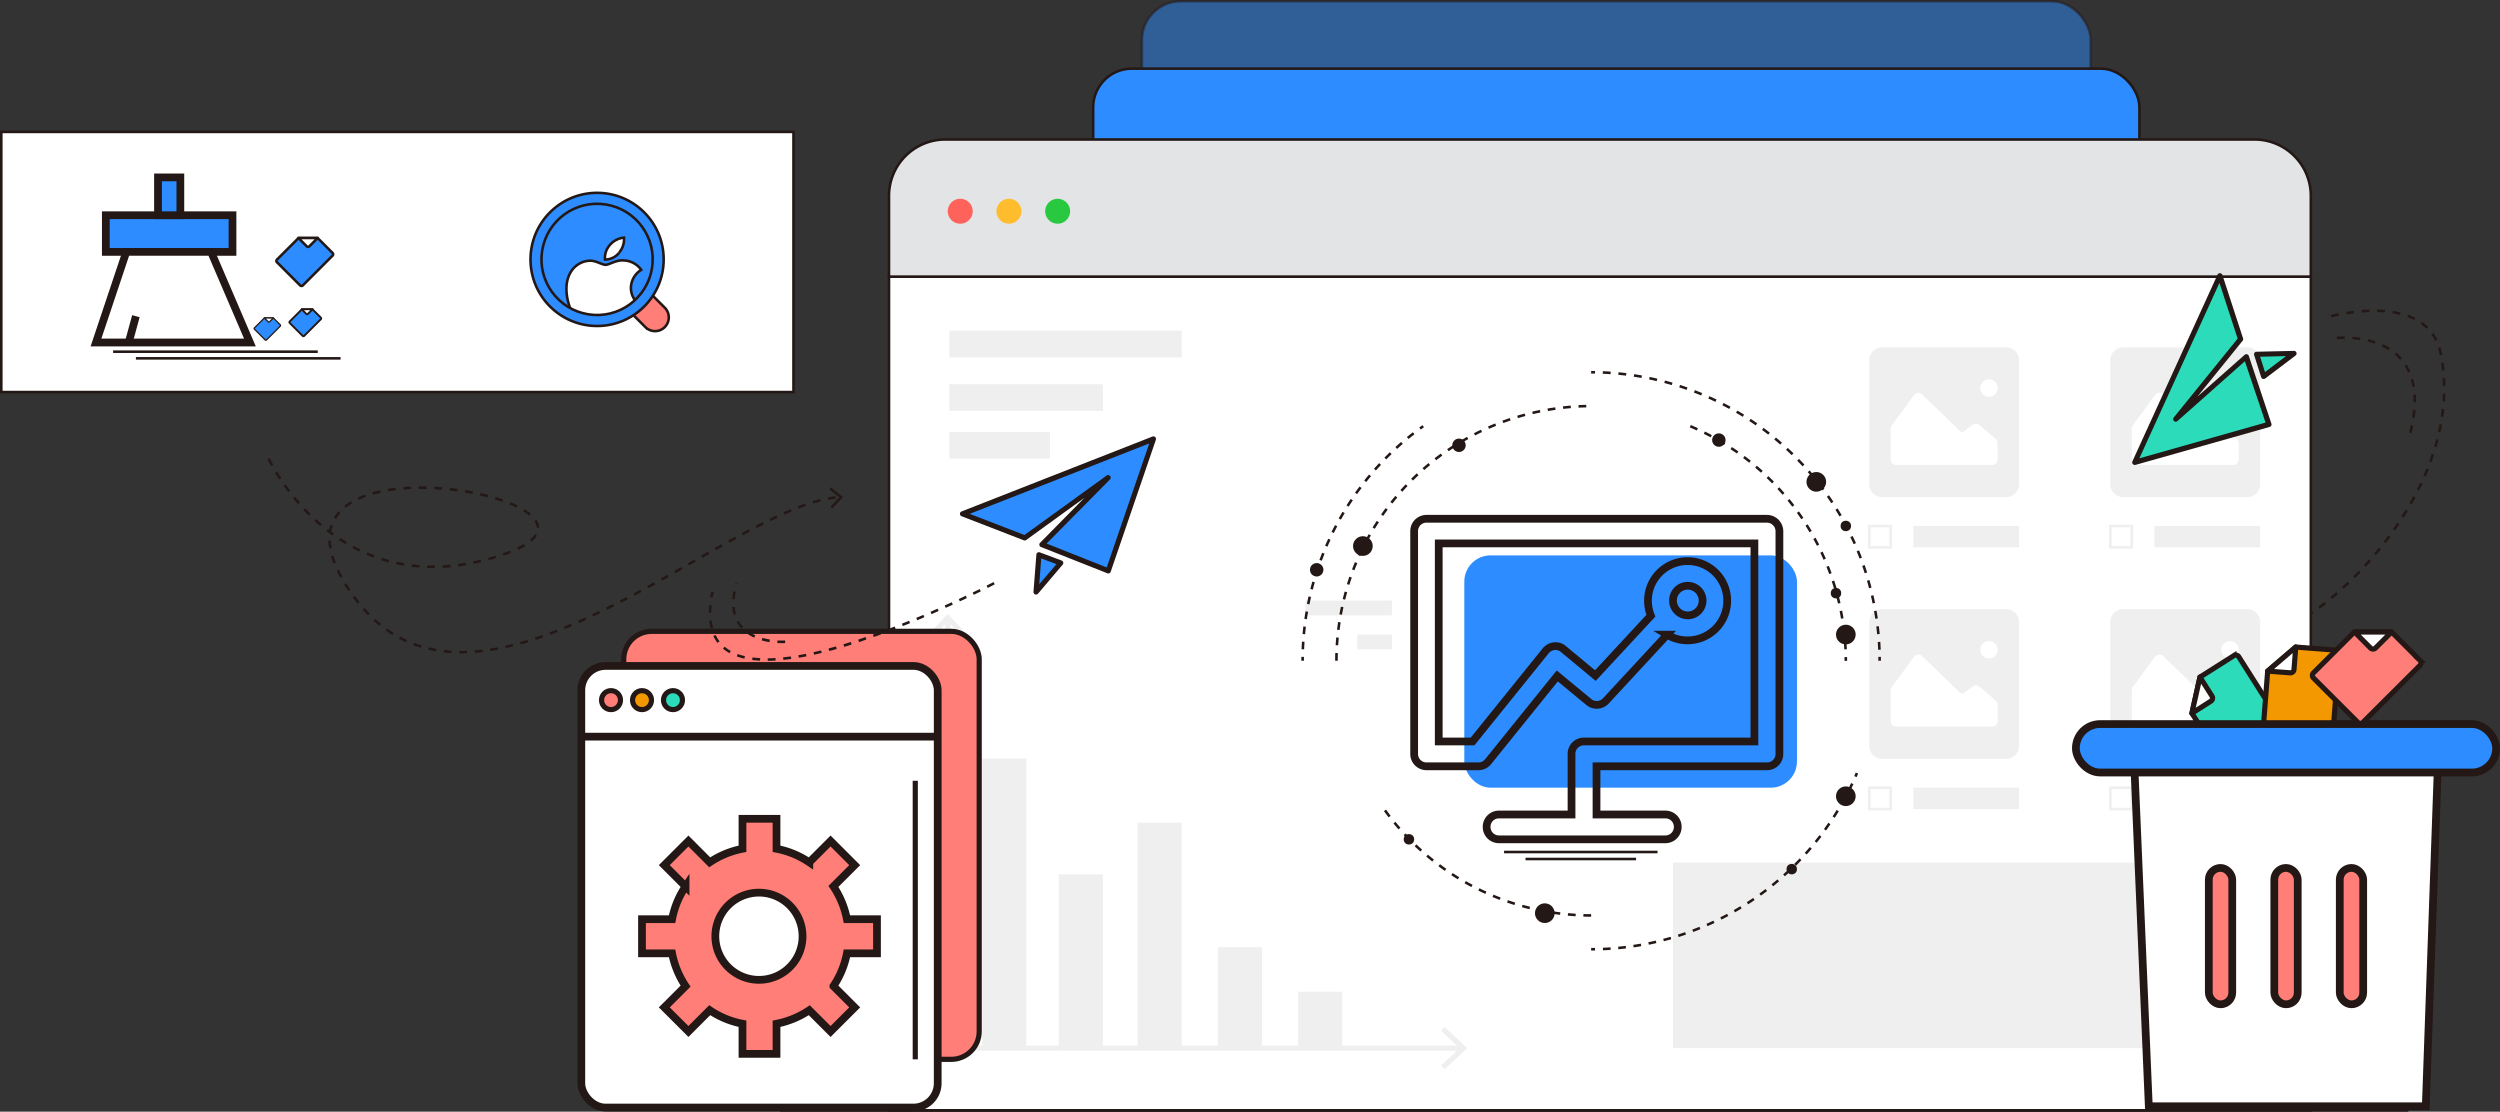 <svg id="Mac_master" data-name="Mac master" xmlns="http://www.w3.org/2000/svg" xmlns:xlink="http://www.w3.org/1999/xlink" viewBox="0 0 967.86 430.38"><rect x="0" y="0" width="967.86" height="430.38" fill="#333333" stroke="none"/><defs><style>.cls-1,.cls-12,.cls-14,.cls-15,.cls-21,.cls-22,.cls-23,.cls-24,.cls-25,.cls-34{fill:none;}.cls-13,.cls-2,.cls-26,.cls-27,.cls-3,.cls-30{fill:#2d8cff;}.cls-12,.cls-14,.cls-16,.cls-17,.cls-18,.cls-19,.cls-2,.cls-20,.cls-21,.cls-22,.cls-23,.cls-24,.cls-25,.cls-26,.cls-27,.cls-28,.cls-29,.cls-3,.cls-30,.cls-31,.cls-32,.cls-34,.cls-35,.cls-4,.cls-5{stroke:#231815;}.cls-12,.cls-14,.cls-15,.cls-16,.cls-17,.cls-18,.cls-19,.cls-2,.cls-20,.cls-21,.cls-22,.cls-23,.cls-24,.cls-25,.cls-26,.cls-27,.cls-3,.cls-30,.cls-32,.cls-34,.cls-4,.cls-5{stroke-miterlimit:10;}.cls-2{opacity:0.49;}.cls-17,.cls-28,.cls-29,.cls-31,.cls-35,.cls-4{fill:#fff;}.cls-5{fill:#e3e4e5;}.cls-6{fill:#ff625a;}.cls-7{fill:#ffbd2e;}.cls-8{fill:#28c941;}.cls-9{fill:#efefef;}.cls-10,.cls-20{fill:#2cdbba;}.cls-11{fill:#231815;}.cls-14,.cls-17,.cls-18,.cls-26{stroke-width:3px;}.cls-15{stroke:#efefef;}.cls-15,.cls-28,.cls-29,.cls-31,.cls-35{stroke-linecap:round;}.cls-15,.cls-16,.cls-19,.cls-20,.cls-21,.cls-35{stroke-width:2px;}.cls-16,.cls-18,.cls-32{fill:#ff7e78;}.cls-19{fill:#f39800;}.cls-22{stroke-dasharray:3;}.cls-23{stroke-dasharray:2.94 2.94;}.cls-24{stroke-dasharray:2.97 2.97;}.cls-25{stroke-dasharray:3.03 3.03;}.cls-27,.cls-28{stroke-width:0.5px;}.cls-28,.cls-29,.cls-31,.cls-35{stroke-linejoin:round;}.cls-30,.cls-31{stroke-width:0.75px;}.cls-33{clip-path:url(#clip-path);}.cls-34{stroke-dasharray:3 3;}</style><clipPath id="clip-path"><circle class="cls-1" cx="231.16" cy="100.43" r="21.53"/></clipPath></defs><title>banner-macmaster</title><rect class="cls-2" x="442.11" y="0.5" width="367.27" height="107.05" rx="14.97"/><rect class="cls-3" x="423.21" y="26.57" width="405.06" height="107.05" rx="14.97"/><rect class="cls-4" x="344.17" y="107.12" width="550.45" height="322.77"/><path class="cls-5" d="M366,54H872.8a21.82,21.82,0,0,1,21.82,21.82v31.27a0,0,0,0,1,0,0H344.17a0,0,0,0,1,0,0V75.85A21.82,21.82,0,0,1,366,54Z"/><circle class="cls-6" cx="371.75" cy="81.78" r="4.84"/><circle class="cls-7" cx="390.6" cy="81.78" r="4.84"/><circle class="cls-8" cx="409.46" cy="81.78" r="4.84"/><path class="cls-9" d="M728.67,134.46h48a5,5,0,0,1,5,5v48a5,5,0,0,1-5,5h-48a5,5,0,0,1-5-5v-48A5,5,0,0,1,728.67,134.46Zm15.44,18.21a1.68,1.68,0,0,0-.21-.18,2.07,2.07,0,0,0-2.9.44l-8.63,11.78a2.07,2.07,0,0,0-.4,1.22v12A2.07,2.07,0,0,0,734,180h37.27a2.07,2.07,0,0,0,2.07-2.07v-6.41a2,2,0,0,0-.72-1.57l-6.3-5.43a2.08,2.08,0,0,0-2.59-.09l-3.49,2.62a1,1,0,0,1-1.34-.09Zm25.91.94a3.37,3.37,0,1,0-3.37-3.36A3.36,3.36,0,0,0,770,153.61Z"/><path class="cls-9" d="M732.47,212.4h-9.28v-9.28h9.28Zm-8.28-1h7.28v-7.28h-7.28Z"/><rect class="cls-9" x="740.74" y="203.62" width="40.93" height="8.28"/><path class="cls-9" d="M822,134.46h48a5,5,0,0,1,5,5v48a5,5,0,0,1-5,5H822a5,5,0,0,1-5-5v-48A5,5,0,0,1,822,134.46Zm15.44,18.21-.21-.18a2.07,2.07,0,0,0-2.9.44l-8.63,11.78a2.07,2.07,0,0,0-.4,1.22v12a2.07,2.07,0,0,0,2.07,2.07h37.27a2.07,2.07,0,0,0,2.07-2.07v-6.41A2,2,0,0,0,866,170l-6.3-5.43a2.08,2.08,0,0,0-2.59-.09l-3.49,2.62a1,1,0,0,1-1.34-.09Zm25.91.94a3.37,3.37,0,1,0-3.37-3.36A3.36,3.36,0,0,0,863.35,153.61Z"/><path class="cls-9" d="M825.8,212.4h-9.28v-9.28h9.28Zm-8.28-1h7.28v-7.28h-7.28Z"/><rect class="cls-9" x="834.07" y="203.62" width="40.93" height="8.28"/><path class="cls-9" d="M728.67,235.79h48a5,5,0,0,1,5,5v48a5,5,0,0,1-5,5h-48a5,5,0,0,1-5-5v-48A5,5,0,0,1,728.67,235.79ZM744.11,254a1.68,1.68,0,0,0-.21-.18,2.07,2.07,0,0,0-2.9.44L732.37,266a2.08,2.08,0,0,0-.4,1.23v12a2.07,2.07,0,0,0,2.07,2.07h37.27a2.07,2.07,0,0,0,2.07-2.07v-6.41a2,2,0,0,0-.72-1.57l-6.3-5.43a2.08,2.08,0,0,0-2.59-.09l-3.49,2.62a1,1,0,0,1-1.34-.09Zm25.91.94a3.37,3.37,0,1,0-3.37-3.36A3.36,3.36,0,0,0,770,254.94Z"/><path class="cls-9" d="M732.47,313.73h-9.28v-9.28h9.28Zm-8.28-1h7.28v-7.28h-7.28Z"/><rect class="cls-9" x="740.74" y="304.95" width="40.93" height="8.28"/><path class="cls-9" d="M822,235.79h48a5,5,0,0,1,5,5v48a5,5,0,0,1-5,5H822a5,5,0,0,1-5-5v-48A5,5,0,0,1,822,235.79ZM837.44,254l-.21-.18a2.07,2.07,0,0,0-2.9.44L825.7,266a2.08,2.08,0,0,0-.4,1.23v12a2.07,2.07,0,0,0,2.07,2.07h37.27a2.07,2.07,0,0,0,2.07-2.07v-6.41a2,2,0,0,0-.72-1.57l-6.3-5.43a2.08,2.08,0,0,0-2.59-.09l-3.49,2.62a1,1,0,0,1-1.34-.09Zm25.91.94a3.37,3.37,0,1,0-3.37-3.36A3.36,3.36,0,0,0,863.35,254.94Z"/><path class="cls-9" d="M825.8,313.73h-9.28v-9.28h9.28Zm-8.28-1h7.28v-7.28h-7.28Z"/><rect class="cls-9" x="834.07" y="304.95" width="40.93" height="8.28"/><path class="cls-10" d="M873.63,137.14l2.73,8.57,11.71-8.9ZM826.47,179l51.94-14.73-8.78-26.16-27.3,24.15,25.07-31-8-24.54Z"/><path class="cls-11" d="M826.47,180a1,1,0,0,1-.91-1.42l32.93-72.23a1,1,0,0,1,1-.58,1,1,0,0,1,.9.69l8,24.54a1,1,0,0,1-.18.94l-17.49,21.6L869,137.37a1,1,0,0,1,.92-.22,1,1,0,0,1,.69.65L879.36,164a1,1,0,0,1-.06.78,1,1,0,0,1-.61.5l-52,14.72A1.26,1.26,0,0,1,826.47,180Zm32.77-70.48-31,67.92,48.85-13.84-8-23.74L843,163a1,1,0,0,1-1.44-1.38l24.73-30.53Zm17.12,37.18a1,1,0,0,1-.3,0,1,1,0,0,1-.66-.65l-2.72-8.58a1,1,0,0,1,.14-.88,1,1,0,0,1,.79-.42l14.44-.33a1,1,0,0,1,1,.67,1,1,0,0,1-.34,1.13L877,146.51A1,1,0,0,1,876.36,146.71Zm-1.37-8.6,1.89,5.95,8.13-6.18Z"/><line class="cls-12" x1="932.36" y1="429.88" x2="302.07" y2="429.88"/><rect class="cls-13" x="566.9" y="215.01" width="128.78" height="89.94" rx="10.15"/><path class="cls-14" d="M684.08,200.84H552.29a4.77,4.77,0,0,0-4.81,4.73v86.29a4.77,4.77,0,0,0,4.73,4.81h20.15a4.76,4.76,0,0,0,3.74-1.77l26.79-33.21,12.22,10.1a4.81,4.81,0,0,0,6.57-.42l23.75-25.65a15.17,15.17,0,0,0,7.91,2.19A15.34,15.34,0,1,0,638,232.57a15.93,15.93,0,0,0,1.13,5.8l-21.49,23.18-12.43-10.32a4.61,4.61,0,0,0-3.54-1.06,5,5,0,0,0-3.25,1.77L570.1,287.06H557V210.38H679.21v76.68h-66a4.76,4.76,0,0,0-4.8,4.72v23.55H580.34a4.75,4.75,0,0,0-4.8,4.72v.08a4.77,4.77,0,0,0,4.72,4.81h64.46a4.78,4.78,0,0,0,4.81-4.73v-.08a4.77,4.77,0,0,0-4.73-4.8H618.08V296.67h66a4.77,4.77,0,0,0,4.81-4.73V205.65a4.86,4.86,0,0,0-4.81-4.81m-30.67,25.94a5.73,5.73,0,1,1-5.72,5.77v-.05a5.69,5.69,0,0,1,5.72-5.72"/><polyline class="cls-15" points="366.91 239.82 366.91 405.79 565.89 405.79"/><polygon class="cls-9" points="358.73 246.45 360.19 247.81 366.9 240.59 373.62 247.81 375.08 246.45 366.9 237.65 358.73 246.45"/><polygon class="cls-9" points="559.26 413.97 557.89 412.5 565.12 405.79 557.89 399.07 559.26 397.61 568.05 405.79 559.26 413.97"/><rect class="cls-9" x="380.26" y="293.65" width="17.09" height="112.14"/><rect class="cls-9" x="409.91" y="338.5" width="17.09" height="67.29"/><rect class="cls-9" x="440.4" y="318.5" width="17.09" height="87.28"/><rect class="cls-9" x="471.48" y="366.69" width="17.09" height="39.1"/><rect class="cls-9" x="502.56" y="383.92" width="17.09" height="21.87"/><rect class="cls-9" x="367.54" y="128.02" width="89.95" height="10.33"/><rect class="cls-9" x="367.54" y="148.73" width="59.46" height="10.33"/><rect class="cls-9" x="367.54" y="167.22" width="38.96" height="10.33"/><rect class="cls-9" x="505.4" y="232.5" width="33.48" height="5.72"/><rect class="cls-9" x="525.43" y="245.66" width="13.45" height="5.72"/><rect class="cls-9" x="647.69" y="333.96" width="227.31" height="71.82"/><line class="cls-12" x1="582.29" y1="329.85" x2="641.7" y2="329.85"/><line class="cls-12" x1="590.6" y1="332.56" x2="633.39" y2="332.56"/><rect class="cls-16" x="241.48" y="244.42" width="137.61" height="165.7" rx="10.82"/><rect class="cls-17" x="225.05" y="257.81" width="137.98" height="170.98" rx="9.41"/><path class="cls-18" d="M339.52,369.07v-13.2H327.88a34.72,34.72,0,0,0-5.23-12.7l8.24-8.24-9.34-9.34-8.24,8.25a34.14,34.14,0,0,0-12.69-5.24V317H287.45V328.6a34.59,34.59,0,0,0-12.69,5.24l-8.24-8.25-9.34,9.34,8.24,8.24a34.17,34.17,0,0,0-5.23,12.7H248.55v13.2h11.64a34.73,34.73,0,0,0,5.23,12.7L257.18,390l9.34,9.33,8.24-8.24a34.14,34.14,0,0,0,12.69,5.24V408h13.17V396.34a34.7,34.7,0,0,0,12.69-5.24l8.24,8.24,9.34-9.33-8.24-8.24a34.17,34.17,0,0,0,5.23-12.7Zm-45.7,10.27a16.88,16.88,0,1,1,16.88-16.87A16.85,16.85,0,0,1,293.82,379.34Z"/><line class="cls-18" x1="225.05" y1="285.19" x2="363.02" y2="285.19"/><circle class="cls-16" cx="236.55" cy="271.05" r="3.67"/><circle class="cls-19" cx="248.55" cy="271.05" r="3.67"/><circle class="cls-20" cx="260.54" cy="271.05" r="3.67"/><line class="cls-21" x1="354.34" y1="302.27" x2="354.34" y2="410.12"/><path class="cls-22" d="M616,354.41a98.47,98.47,0,0,1-80.17-41.18"/><path class="cls-22" d="M654.38,165a98.63,98.63,0,0,1,60.22,90.85"/><path class="cls-22" d="M517.4,255.81a98.6,98.6,0,0,1,98.6-98.6"/><path class="cls-12" d="M504.31,255.81c0-.5,0-1,0-1.5"/><path class="cls-23" d="M504.39,251.37a111.56,111.56,0,0,1,44.17-84.6"/><path class="cls-12" d="M549.74,165.89,551,165"/><path class="cls-12" d="M718.91,299.29c-.19.46-.39.91-.59,1.37"/><path class="cls-24" d="M717.09,303.37A111.72,111.72,0,0,1,619,367.46"/><path class="cls-12" d="M617.5,367.49H616"/><path class="cls-12" d="M616,144.12h1.5"/><path class="cls-25" d="M620.52,144.21A111.7,111.7,0,0,1,727.65,252.8"/><path class="cls-12" d="M727.68,254.31c0,.5,0,1,0,1.5"/><circle class="cls-11" cx="703.17" cy="186.55" r="3.81"/><circle class="cls-11" cx="714.6" cy="308.26" r="3.81"/><circle class="cls-11" cx="714.6" cy="245.66" r="3.81"/><circle class="cls-11" cx="527.63" cy="211.4" r="3.81"/><circle class="cls-11" cx="598.06" cy="353.53" r="3.81"/><circle class="cls-11" cx="714.6" cy="203.62" r="2.02"/><circle class="cls-11" cx="693.66" cy="336.48" r="2.02"/><circle class="cls-11" cx="710.79" cy="229.64" r="2.02"/><circle class="cls-11" cx="545.46" cy="324.94" r="2.02"/><circle class="cls-11" cx="665.44" cy="170.37" r="2.6"/><circle class="cls-11" cx="509.75" cy="220.59" r="2.6"/><circle class="cls-11" cx="564.84" cy="172.39" r="2.6"/><rect class="cls-4" x="0.5" y="51.07" width="306.69" height="100.71"/><rect class="cls-26" x="40.97" y="83.33" width="49.04" height="14.19"/><polygon class="cls-17" points="96.76 132.6 37.16 132.6 48.9 97.51 81.71 97.51 96.76 132.6"/><line class="cls-14" x1="49.83" y1="132.6" x2="52.61" y2="122.41"/><rect class="cls-26" x="61.17" y="68.68" width="8.65" height="14.64"/><path class="cls-27" d="M108.51,126.25l-5.36,5.36a.34.34,0,0,1-.48,0l-4.17-4.17a.34.34,0,0,1,0-.48l3.86-3.86h3.48l2.67,2.67A.34.34,0,0,1,108.51,126.25Z"/><path class="cls-28" d="M102.36,123.1h3.48l-1.5,1.5a.34.34,0,0,1-.48,0Z"/><path class="cls-3" d="M128.79,98.93l-11.58,11.58a.74.74,0,0,1-1,0l-9-9a.73.73,0,0,1,0-1l8.34-8.34H123l5.77,5.77A.73.73,0,0,1,128.79,98.93Z"/><path class="cls-29" d="M115.51,92.12H123l-3.24,3.24a.72.72,0,0,1-1,0Z"/><path class="cls-30" d="M124.26,123.54l-6.5,6.5a.42.42,0,0,1-.59,0l-5-5a.42.42,0,0,1,0-.59l4.68-4.68H121l3.24,3.24A.41.41,0,0,1,124.26,123.54Z"/><path class="cls-31" d="M116.8,119.72H121l-1.82,1.82a.41.41,0,0,1-.58,0Z"/><line class="cls-12" x1="43.79" y1="136.15" x2="123.02" y2="136.15"/><line class="cls-12" x1="52.61" y1="138.73" x2="131.85" y2="138.73"/><path class="cls-32" d="M240.09,116.87l9.76,9.76a5.3,5.3,0,0,0,7.51,0h0a5.32,5.32,0,0,0,0-7.51l-9.76-9.76a5.3,5.3,0,0,0-7.51,0h0A5.3,5.3,0,0,0,240.09,116.87Z"/><circle class="cls-3" cx="231.16" cy="100.43" r="25.78"/><g class="cls-33"><path class="cls-4" d="M249.24,118.9a20.12,20.12,0,0,1-2.55,5.25c-1.53,2.23-3.12,4.48-5.63,4.52s-3.26-1.47-6.08-1.47-3.7,1.43-6,1.51-4.27-2.44-5.81-4.66c-3.16-4.55-5.58-12.9-2.33-18.5a9,9,0,0,1,7.62-4.63c2.36,0,4.61,1.6,6,1.6s4.19-2,7.06-1.69a8.67,8.67,0,0,1,6.73,3.64,8.4,8.4,0,0,0-4,7,8.1,8.1,0,0,0,5,7.43m-9.58-21.06A8.13,8.13,0,0,0,241.58,92a8.21,8.21,0,0,0-5.43,2.79,7.64,7.64,0,0,0-1.94,5.7,7,7,0,0,0,5.45-2.6"/></g><circle class="cls-12" cx="231.16" cy="100.43" r="21.53" transform="translate(95.8 313.03) rotate(-81)"/><path class="cls-34" d="M104,177.55S130.5,235.69,193.86,215,88.9,161.76,136,229.64c46.7,67.3,146.58-35.33,189.29-37.18"/><polygon class="cls-11" points="322.26 196.82 321.53 196.14 324.9 192.54 321.06 189.44 321.69 188.67 326.36 192.43 322.26 196.82"/><path class="cls-13" d="M401.11,229.18,410.63,218l-8.42-3.19Zm-28.44-30.25,24.07,9.31L429,184.88l-25.59,26L429.06,221,446.57,170Z"/><path class="cls-11" d="M401.11,230.18a1,1,0,0,1-.38-.07,1,1,0,0,1-.62-1l1.11-14.4a1,1,0,0,1,.46-.77,1,1,0,0,1,.89-.09L411,217a1,1,0,0,1,.62.69,1,1,0,0,1-.21.9l-9.52,11.21A1,1,0,0,1,401.11,230.18Zm2-14-.77,10L409,218.4ZM429.06,222a1.21,1.21,0,0,1-.37-.07L403,211.77a1,1,0,0,1-.34-1.63l17.14-17.39-22.51,16.3a1,1,0,0,1-.95.12l-24.07-9.31a1,1,0,0,1,0-1.86l73.91-29a1,1,0,0,1,1.05.21,1,1,0,0,1,.26,1.05L430,221.35a1,1,0,0,1-.53.58A1,1,0,0,1,429.06,222Zm-23.88-11.56,23.28,9.24,16.47-48-69.51,27.25,21.18,8.19,31.81-23a1,1,0,0,1,1.35.16,1,1,0,0,1-.05,1.35Z"/><path class="cls-11" d="M297.21,255.84v-1c1,0,2,0,3-.11l.06,1C299.2,255.79,298.19,255.83,297.21,255.84Zm-3-.06c-1-.05-2.06-.14-3-.26l.12-1c.94.12,1.94.2,3,.26Zm9.07-.3-.11-1q1.47-.15,3-.36l.14,1Q304.72,255.33,303.25,255.48Zm-15.1-.49a22.78,22.78,0,0,1-2.93-.86l.34-.94a24.55,24.55,0,0,0,2.82.83Zm21.08-.34-.17-1c1-.17,1.95-.35,2.94-.55l.19,1C311.2,254.3,310.21,254.49,309.23,254.65Zm5.92-1.17-.22-1c1-.22,1.94-.44,2.91-.68l.24,1C317.1,253,316.12,253.27,315.15,253.48Zm-32.73-.61a16.86,16.86,0,0,1-2.55-1.75l.65-.77A14.11,14.11,0,0,0,282.9,252Zm38.58-.82-.26-1,2.89-.79.27,1C322.93,251.53,322,251.8,321,252.05Zm5.8-1.63-.29-1c.95-.28,1.91-.58,2.86-.88l.3,1Zm-49.07-1.54a14.74,14.74,0,0,1-1.61-2.65l.91-.43a13.33,13.33,0,0,0,1.5,2.47Zm54.81-.26-.31-1,2.85-1,.32.95Zm5.7-2-.33-.94,2.81-1,.35.94Zm5.65-2.07-.36-.93,2.81-1.07.36.93Zm-68.81-1.27a20,20,0,0,1-.55-3l1-.11a19.6,19.6,0,0,0,.53,2.88Zm74.42-.9-.37-.93,2.78-1.12.38.93Zm5.57-2.27-.38-.92,2.76-1.16.39.92Zm5.54-2.35-.4-.92,2.75-1.2.4.91Zm-85.23-.54h-1c0-1,.06-2,.16-3l1,.1C275.44,235.34,275.38,236.33,275.38,237.27Zm90.73-1.9-.41-.91c.94-.42,1.85-.83,2.73-1.24l.42.91Zm5.47-2.51-.42-.9,2.71-1.28.43.9Zm-95.65-1.48-1-.17c.12-.69.26-1.4.41-2.13l1,.21C276.18,230,276,230.7,275.93,231.38ZM377,230.28l-.44-.9,2.7-1.32.45.89Zm5.4-2.67-.45-.9c1.73-.87,2.69-1.37,2.69-1.37l.46.88S384.16,226.73,382.42,227.61Z"/><path class="cls-11" d="M302.84,249c-.51,0-1.16,0-1.91-.06l.06-1a24.08,24.08,0,0,0,2.94,0l.07,1S303.57,249,302.84,249Zm-4.95-.4a27.22,27.22,0,0,1-3-.66l.27-1a28.17,28.17,0,0,0,2.88.64ZM292,246.86a17.88,17.88,0,0,1-2.7-1.49l.56-.83a15.93,15.93,0,0,0,2.55,1.4ZM287,243.35a12.53,12.53,0,0,1-1.82-2.52l.87-.48a12.24,12.24,0,0,0,1.68,2.32ZM284,238a16.35,16.35,0,0,1-.52-3l1-.08a14.25,14.25,0,0,0,.49,2.85Zm.48-6-1-.07a26,26,0,0,1,.4-3l1,.18A24.12,24.12,0,0,0,284.44,231.92Zm1.06-5.8-1-.26.06-.22,1,.28Z"/><path class="cls-22" d="M902.49,122.41s37.37-10.24,42.43,14.4c8.34,40.64-23.33,82.12-50.3,100.76"/><path class="cls-22" d="M904.74,130.84s40.35-4.32,27.62,39.65"/><path class="cls-20" d="M866.75,254.3l16.68,26.34a1.38,1.38,0,0,1-.43,1.92l-20.49,13a1.38,1.38,0,0,1-1.92-.43l-12-19,3.13-14,13.12-8.31A1.4,1.4,0,0,1,866.75,254.3Z"/><path class="cls-35" d="M848.57,276.14l3.13-14,4.67,7.37a1.4,1.4,0,0,1-.43,1.93Z"/><path class="cls-19" d="M905.55,253.2l-2.4,31.08a1.41,1.41,0,0,1-1.5,1.29l-24.18-1.88a1.38,1.38,0,0,1-1.29-1.49l1.74-22.39,10.87-9.31,15.48,1.2A1.39,1.39,0,0,1,905.55,253.2Z"/><path class="cls-35" d="M877.92,259.81l10.87-9.31-.68,8.7a1.39,1.39,0,0,1-1.5,1.28Z"/><polygon class="cls-17" points="939.13 428.28 831.9 428.28 825.9 287.32 944.13 287.32 939.13 428.28"/><rect class="cls-26" x="803.67" y="280.32" width="162.69" height="18.75" rx="9.38"/><path class="cls-16" d="M936.85,257.64l-22.05,22a1.38,1.38,0,0,1-2,0l-17.15-17.15a1.38,1.38,0,0,1,0-2l15.88-15.88h14.31l11,11A1.4,1.4,0,0,1,936.85,257.64Z"/><path class="cls-35" d="M911.56,244.68h14.31l-6.17,6.17a1.39,1.39,0,0,1-2,0Z"/><rect class="cls-18" x="855.13" y="336.01" width="9.07" height="52.8" rx="4.54"/><rect class="cls-18" x="880.48" y="336.01" width="9.07" height="52.8" rx="4.54"/><rect class="cls-18" x="905.83" y="336.01" width="9.07" height="52.8" rx="4.54"/></svg>